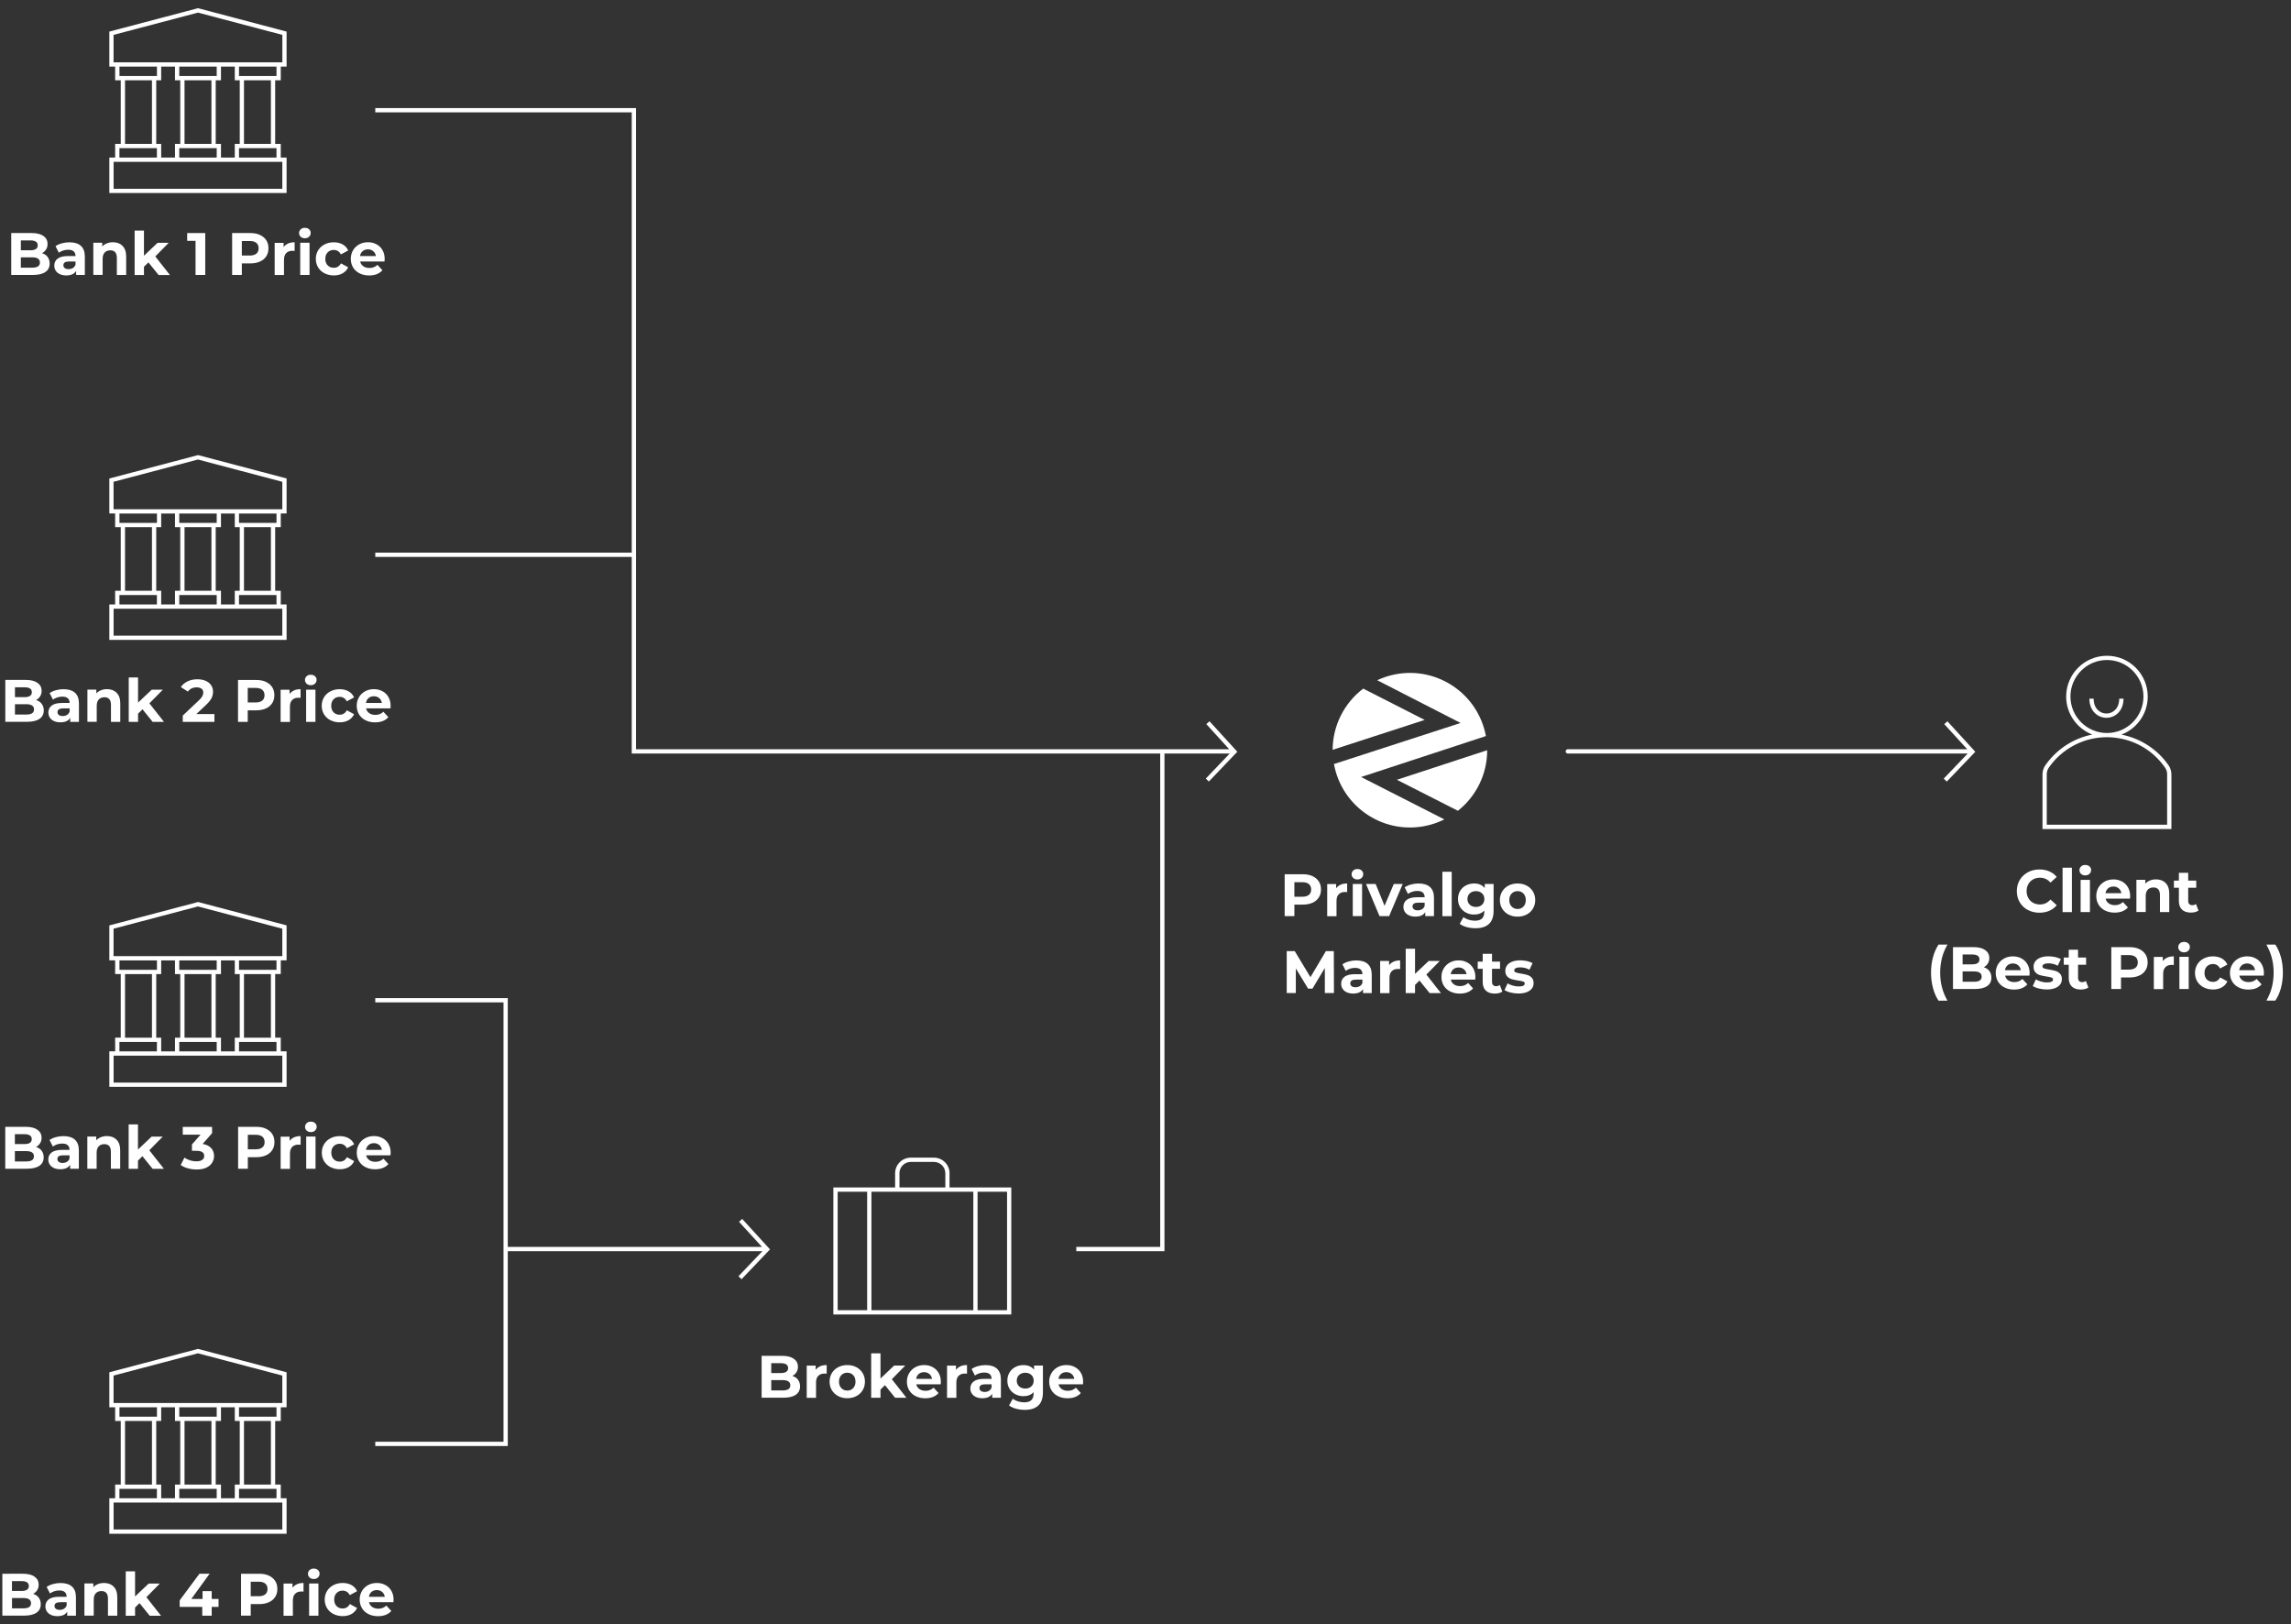 <?xml version="1.0" encoding="UTF-8"?><svg id="Layer_1" xmlns="http://www.w3.org/2000/svg" viewBox="0 0 536 380"><rect x="0" y="0" width="536" height="380" fill="#333333" stroke="none"/><path d="M455.62,168.73l-.74,.67,5.37,5.88h-93.45c-.28,0-.5,.22-.5,.5s.22,.5,.5,.5h93.56l-5.61,5.87,.72,.69,6.67-6.97-6.52-7.13Z" style="fill:#fff;"/><polygon points="41.94 139.2 41.94 141.4 50.7 141.4 50.7 139.2 50.47 139.2 50.47 139.2 42.17 139.2 42.17 139.2 41.94 139.2" style="fill:none;"/><rect x="43.17" y="123.32" width="6.3" height="14.88" style="fill:none;"/><polygon points="42.17 122.32 50.47 122.32 50.7 122.32 50.7 120.12 41.94 120.12 41.94 122.32 42.17 122.32" style="fill:none;"/><polygon points="37.71 120.12 37.71 123.32 36.55 123.32 36.55 138.2 37.71 138.2 37.71 141.4 40.94 141.4 40.94 138.2 42.17 138.2 42.17 123.32 40.94 123.32 40.94 120.12 37.71 120.12" style="fill:none;"/><polygon points="36.71 122.32 36.71 120.12 27.95 120.12 27.95 122.32 28.25 122.32 36.55 122.32 36.71 122.32" style="fill:none;"/><polygon points="56.08 123.32 54.93 123.32 54.93 120.12 51.7 120.12 51.7 123.32 50.47 123.32 50.47 138.2 51.7 138.2 51.7 141.4 54.93 141.4 54.93 138.2 56.08 138.2 56.08 123.32" style="fill:none;"/><rect x="29.25" y="123.32" width="6.3" height="14.88" style="fill:none;"/><polygon points="56.08 139.2 56.08 139.2 55.93 139.2 55.93 141.4 64.69 141.4 64.69 139.2 64.38 139.2 64.38 139.2 56.08 139.2" style="fill:none;"/><rect x="57.08" y="123.32" width="6.3" height="14.88" style="fill:none;"/><polygon points="26.58 112.71 26.58 119.12 26.95 119.12 26.95 119.12 37.71 119.12 37.71 119.12 40.94 119.12 40.94 119.12 51.7 119.12 51.7 119.12 54.93 119.12 54.93 119.12 65.69 119.12 65.69 119.12 66.05 119.12 66.05 112.71 46.32 107.5 26.58 112.71" style="fill:none;"/><polygon points="51.7 142.4 40.94 142.4 37.71 142.4 26.95 142.4 26.58 142.4 26.58 148.7 66.05 148.7 66.05 142.4 65.69 142.4 54.93 142.4 51.7 142.4" style="fill:none;"/><polygon points="26.58 8.16 26.58 14.58 26.95 14.58 26.95 14.57 37.71 14.57 37.71 14.58 40.94 14.58 40.94 14.57 51.7 14.57 51.7 14.58 54.93 14.58 54.93 14.57 65.69 14.57 65.69 14.58 66.05 14.58 66.05 8.16 46.32 2.95 26.58 8.16" style="fill:none;"/><polygon points="36.71 139.2 36.55 139.2 36.55 139.2 28.25 139.2 28.25 139.2 27.95 139.2 27.95 141.4 36.71 141.4 36.71 139.2" style="fill:none;"/><polygon points="36.71 34.65 36.55 34.65 36.55 34.66 28.25 34.66 28.25 34.65 27.95 34.65 27.95 36.85 36.71 36.85 36.71 34.65" style="fill:none;"/><polygon points="42.17 17.77 50.47 17.77 50.7 17.77 50.7 15.58 41.94 15.58 41.94 17.77 42.17 17.77" style="fill:none;"/><rect x="43.17" y="18.77" width="6.3" height="14.88" style="fill:none;"/><polygon points="41.94 34.65 41.94 36.85 50.7 36.85 50.7 34.65 50.47 34.65 50.47 34.66 42.17 34.66 42.17 34.65 41.94 34.65" style="fill:none;"/><polygon points="56.08 18.77 54.93 18.77 54.93 15.58 51.7 15.58 51.7 18.77 50.47 18.77 50.47 33.65 51.7 33.65 51.7 36.85 54.93 36.85 54.93 33.65 56.08 33.65 56.08 18.77" style="fill:none;"/><polygon points="55.93 17.77 56.08 17.77 64.38 17.77 64.69 17.77 64.69 15.58 55.93 15.58 55.93 17.77" style="fill:none;"/><polygon points="36.71 17.77 36.71 15.58 27.95 15.58 27.95 17.77 28.25 17.77 36.55 17.77 36.71 17.77" style="fill:none;"/><polygon points="56.08 34.66 56.08 34.65 55.93 34.65 55.93 36.85 64.69 36.85 64.69 34.65 64.38 34.65 64.38 34.66 56.08 34.66" style="fill:none;"/><polygon points="51.7 37.85 40.94 37.85 37.71 37.85 26.95 37.85 26.58 37.85 26.58 44.16 66.05 44.16 66.05 37.85 65.69 37.85 54.93 37.85 51.7 37.85" style="fill:none;"/><rect x="57.08" y="18.77" width="6.3" height="14.88" style="fill:none;"/><polygon points="37.71 15.58 37.71 18.77 36.55 18.77 36.55 33.65 37.71 33.65 37.71 36.85 40.94 36.85 40.94 33.65 42.17 33.65 42.17 18.77 40.94 18.77 40.94 15.58 37.71 15.58" style="fill:none;"/><polygon points="36.71 226.87 36.71 224.67 27.95 224.67 27.95 226.87 28.25 226.87 36.55 226.87 36.71 226.87" style="fill:none;"/><rect x="29.25" y="18.77" width="6.3" height="14.88" style="fill:none;"/><polygon points="55.93 122.32 56.08 122.32 64.38 122.32 64.69 122.32 64.69 120.12 55.93 120.12 55.93 122.32" style="fill:none;"/><polygon points="42.17 331.42 50.47 331.42 50.7 331.42 50.7 329.22 41.94 329.22 41.94 331.42 42.17 331.42" style="fill:none;"/><polygon points="37.71 329.22 37.71 332.42 36.55 332.42 36.55 347.3 37.71 347.3 37.71 350.5 40.94 350.5 40.94 347.3 42.17 347.3 42.17 332.42 40.94 332.42 40.94 329.22 37.71 329.22" style="fill:none;"/><rect x="29.25" y="332.42" width="6.3" height="14.88" style="fill:none;"/><polygon points="56.08 332.42 54.93 332.42 54.93 329.22 51.7 329.22 51.7 332.42 50.47 332.42 50.47 347.3 51.7 347.3 51.7 350.5 54.93 350.5 54.93 347.3 56.08 347.3 56.08 332.42" style="fill:none;"/><polygon points="36.71 348.3 36.55 348.3 36.55 348.3 28.25 348.3 28.25 348.3 27.95 348.3 27.95 350.5 36.71 350.5 36.71 348.3" style="fill:none;"/><polygon points="36.71 331.42 36.71 329.22 27.95 329.22 27.95 331.42 28.25 331.42 36.55 331.42 36.71 331.42" style="fill:none;"/><polygon points="41.94 348.3 41.94 350.5 50.7 350.5 50.7 348.3 50.47 348.3 50.47 348.3 42.17 348.3 42.17 348.3 41.94 348.3" style="fill:none;"/><rect x="43.17" y="332.42" width="6.3" height="14.88" style="fill:none;"/><polygon points="26.58 321.81 26.58 328.22 26.95 328.22 26.95 328.22 37.71 328.22 37.71 328.22 40.94 328.22 40.94 328.22 51.7 328.22 51.7 328.22 54.93 328.22 54.93 328.22 65.69 328.22 65.69 328.22 66.05 328.22 66.05 321.8 46.32 316.6 26.58 321.81" style="fill:none;"/><polygon points="55.93 331.42 56.08 331.42 64.38 331.42 64.69 331.42 64.69 329.22 55.93 329.22 55.93 331.42" style="fill:none;"/><rect x="57.08" y="332.42" width="6.3" height="14.88" style="fill:none;"/><polygon points="56.08 348.3 56.08 348.3 55.93 348.3 55.93 350.5 64.69 350.5 64.69 348.3 64.38 348.3 64.38 348.3 56.08 348.3" style="fill:none;"/><polygon points="51.7 351.5 40.94 351.5 37.71 351.5 26.95 351.5 26.58 351.5 26.58 357.8 66.05 357.8 66.05 351.5 65.69 351.5 54.93 351.5 51.7 351.5" style="fill:none;"/><rect x="57.08" y="227.87" width="6.3" height="14.88" style="fill:none;"/><rect x="29.25" y="227.87" width="6.3" height="14.88" style="fill:none;"/><polygon points="51.7 246.95 40.94 246.95 37.71 246.95 26.95 246.95 26.58 246.95 26.58 253.25 66.05 253.25 66.05 246.95 65.69 246.95 54.93 246.95 51.7 246.95" style="fill:none;"/><polygon points="42.17 226.87 50.47 226.87 50.7 226.87 50.7 224.67 41.94 224.67 41.94 226.87 42.17 226.87" style="fill:none;"/><polygon points="36.71 243.75 36.55 243.75 36.55 243.75 28.25 243.75 28.25 243.75 27.95 243.75 27.95 245.95 36.71 245.95 36.71 243.75" style="fill:none;"/><rect x="43.17" y="227.87" width="6.3" height="14.88" style="fill:none;"/><polygon points="41.94 243.75 41.94 245.95 50.7 245.95 50.7 243.75 50.47 243.75 50.47 243.75 42.17 243.75 42.17 243.75 41.94 243.75" style="fill:none;"/><polygon points="37.71 224.67 37.71 227.87 36.55 227.87 36.55 242.75 37.71 242.75 37.71 245.95 40.94 245.95 40.94 242.75 42.17 242.75 42.17 227.87 40.94 227.87 40.94 224.67 37.71 224.67" style="fill:none;"/><polygon points="26.58 217.26 26.58 223.67 26.95 223.67 26.95 223.67 37.71 223.67 37.71 223.67 40.94 223.67 40.94 223.67 51.7 223.67 51.7 223.67 54.93 223.67 54.93 223.67 65.69 223.67 65.69 223.67 66.05 223.67 66.05 217.26 46.32 212.05 26.58 217.26" style="fill:none;"/><polygon points="55.93 226.87 56.08 226.87 64.38 226.87 64.69 226.87 64.69 224.67 55.93 224.67 55.93 226.87" style="fill:none;"/><polygon points="56.08 243.75 56.08 243.75 55.93 243.75 55.93 245.95 64.69 245.95 64.69 243.75 64.38 243.75 64.38 243.75 56.08 243.75" style="fill:none;"/><polygon points="56.08 227.87 54.93 227.87 54.93 224.67 51.7 224.67 51.7 227.87 50.47 227.87 50.47 242.75 51.7 242.75 51.7 245.95 54.93 245.95 54.93 242.75 56.08 242.75 56.08 227.87" style="fill:none;"/><path d="M46.32,1.92L25.58,7.39V15.58h1.36v3.2h1.31v14.88h-1.31v3.2h-1.36v8.3h41.47v-8.3h-1.36v-3.2h-1.31v-14.88h1.31v-3.2h1.36V7.39L46.45,1.95l-.13-.03Zm-18.37,15.86v-2.2h8.77v2.2h-8.77Zm26.98,19.08h-3.23v-3.2h-1.23v-14.88h1.23v-3.2h3.23v3.2h1.16v14.88h-1.16v3.2Zm-5.46-3.2h-6.3v-14.88h6.3v14.88Zm1,1h0s.23,0,.23,0v2.2h-8.76v-2.2h.23s8.3,0,8.3,0Zm.23-19.08v2.2h-8.76v-2.2h8.76Zm-8.53,3.2v14.88h-1.23v3.2h-3.23v-3.2h-1.16v-14.88h1.16v-3.2h3.23v3.2h1.23Zm-12.92,0h6.3v14.88h-6.3v-14.88Zm-1.31,15.88h.31s8.3,0,8.3,0h0s.16,0,.16,0v2.2h-8.77v-2.2Zm38.11,3.2v6.3H26.58v-6.3h39.47Zm-1.36-3.2v2.2h-8.77v-2.2h.16s8.3,0,8.3,0h0s.31,0,.31,0Zm-1.31-1h-6.3v-14.88h6.3v14.88Zm1.31-15.88h-8.77v-2.2h8.77v2.2Zm1.36-3.2h-.36s-10.77,0-10.77,0h0s-3.23,0-3.23,0h0s-10.76,0-10.76,0h0s-3.23,0-3.23,0h0s-10.77,0-10.77,0h0s-.36,0-.36,0v-6.42L46.32,2.95l19.74,5.21v6.42Z" style="fill:#fff;"/><path d="M46.32,211.02l-20.74,5.47v8.18h1.36v3.2h1.31v14.88h-1.31v3.2h-1.36v8.3h41.47v-8.3h-1.36v-3.2h-1.31v-14.88h1.31v-3.2h1.36v-8.19l-20.61-5.44-.13-.03Zm-18.37,15.86v-2.2h8.77v2.2h-8.77Zm26.98,19.08h-3.23v-3.2h-1.23v-14.88h1.23v-3.2h3.23v3.2h1.16v14.88h-1.16v3.2Zm-5.46-3.2h-6.3v-14.88h6.3v14.88Zm1,1h0s.23,0,.23,0v2.2h-8.76v-2.2h.23s8.3,0,8.3,0Zm.23-19.08v2.2h-8.76v-2.2h8.76Zm-8.53,3.2v14.88h-1.23v3.2h-3.23v-3.2h-1.16v-14.88h1.16v-3.2h3.23v3.2h1.23Zm-12.92,0h6.3v14.88h-6.3v-14.88Zm-1.31,15.88h.31s8.3,0,8.3,0h0s.16,0,.16,0v2.2h-8.77v-2.2Zm38.11,3.2v6.3H26.58v-6.3h39.47Zm-1.36-3.2v2.2h-8.77v-2.2h.16s8.3,0,8.3,0h0s.31,0,.31,0Zm-1.31-1h-6.3v-14.88h6.3v14.88Zm1.31-15.88h-8.77v-2.2h8.77v2.2Zm1.36-3.2h-.36s-10.77,0-10.77,0h0s-3.23,0-3.23,0h0s-10.76,0-10.76,0h0s-3.23,0-3.23,0h0s-10.77,0-10.77,0h0s-.36,0-.36,0v-6.42l19.74-5.21,19.74,5.21v6.42Z" style="fill:#fff;"/><path d="M46.32,106.47l-20.74,5.47v8.18h1.36v3.2h1.31v14.88h-1.31v3.2h-1.36v8.3h41.47v-8.3h-1.36v-3.2h-1.31v-14.88h1.31v-3.2h1.36v-8.19l-20.61-5.44-.13-.03Zm-18.37,15.86v-2.2h8.77v2.2h-8.77Zm26.98,19.08h-3.23v-3.2h-1.23v-14.88h1.23v-3.2h3.23v3.2h1.16v14.88h-1.16v3.2Zm-5.46-3.2h-6.3v-14.88h6.3v14.88Zm1,1h0s.23,0,.23,0v2.2h-8.76v-2.2h.23s8.3,0,8.3,0Zm.23-19.08v2.2h-8.76v-2.2h8.76Zm-8.53,3.2v14.88h-1.23v3.2h-3.23v-3.2h-1.16v-14.88h1.16v-3.2h3.23v3.2h1.23Zm-12.92,0h6.3v14.88h-6.3v-14.88Zm-1.31,15.88h.31s8.3,0,8.3,0h0s.16,0,.16,0v2.2h-8.77v-2.2Zm38.11,3.2v6.3H26.58v-6.3h39.47Zm-1.36-3.2v2.2h-8.77v-2.2h.16s8.3,0,8.3,0h0s.31,0,.31,0Zm-1.31-1h-6.3v-14.88h6.3v14.88Zm1.31-15.88h-8.77v-2.2h8.77v2.2Zm1.36-3.2h-.36s-10.77,0-10.77,0h0s-3.23,0-3.23,0h0s-10.76,0-10.76,0h0s-3.23,0-3.23,0h0s-10.77,0-10.77,0h0s-.36,0-.36,0v-6.42l19.74-5.21,19.74,5.21v6.42Z" style="fill:#fff;"/><path d="M46.32,315.56l-20.74,5.47v8.19h1.36v3.2h1.31v14.88h-1.31v3.2h-1.36v8.3h41.47v-8.3h-1.36v-3.2h-1.31v-14.88h1.31v-3.2h1.36v-8.19l-20.61-5.44-.13-.03Zm-18.37,15.86v-2.2h8.77v2.2h-8.77Zm26.98,19.08h-3.23v-3.2h-1.23v-14.88h1.23v-3.2h3.23v3.2h1.16v14.88h-1.16v3.2Zm-5.46-3.2h-6.3v-14.88h6.3v14.88Zm1,1h0s.23,0,.23,0v2.2h-8.76v-2.2h.23s8.3,0,8.3,0Zm.23-19.08v2.2h-8.76v-2.2h8.76Zm-8.53,3.2v14.88h-1.23v3.2h-3.23v-3.2h-1.16v-14.88h1.16v-3.2h3.23v3.2h1.23Zm-12.92,0h6.3v14.88h-6.3v-14.88Zm-1.31,15.88h.31s8.3,0,8.3,0h0s.16,0,.16,0v2.2h-8.77v-2.2Zm38.11,3.2v6.3H26.58v-6.3h39.47Zm-1.36-3.2v2.2h-8.77v-2.2h.16s8.3,0,8.3,0h0s.31,0,.31,0Zm-1.31-1h-6.3v-14.88h6.3v14.88Zm1.31-15.88h-8.77v-2.2h8.77v2.2Zm1.36-3.2h-.36s-10.77,0-10.77,0h0s-3.23,0-3.23,0h0s-10.76,0-10.76,0h0s-3.23,0-3.23,0h0s-10.77,0-10.77,0h0s-.36,0-.36,0v-6.42l19.74-5.21,19.74,5.21v6.42Z" style="fill:#fff;"/><polygon points="282.97 168.73 282.23 169.4 287.59 175.28 148.8 175.28 148.8 26.28 148.8 25.78 148.8 25.28 87.8 25.28 87.8 26.28 147.8 26.28 147.8 129.28 87.8 129.28 87.8 130.28 147.8 130.28 147.8 176.28 271.44 176.28 271.44 291.7 251.81 291.7 251.81 292.7 270.96 292.7 272.44 292.7 272.44 176.28 287.7 176.28 282.1 182.14 282.82 182.83 289.48 175.86 282.97 168.73" style="fill:#fff;"/><polygon points="173.64 285.15 172.9 285.82 178.27 291.7 118.8 291.7 118.8 233.49 87.8 233.49 87.8 234.49 117.8 234.49 117.8 291.7 117.8 291.7 117.8 337.28 87.8 337.28 87.8 338.28 118.8 338.28 118.8 337.78 118.8 337.28 118.8 292.7 178.37 292.7 172.77 298.56 173.49 299.26 180.15 292.28 173.64 285.15" style="fill:#fff;"/><g style="isolation:isolate;"><path d="M11.14,60.12c.32,.42,.48,.93,.48,1.53,0,.86-.33,1.52-1,1.98s-1.64,.69-2.92,.69H2.63v-9.8H7.42c1.19,0,2.11,.23,2.75,.69,.64,.46,.96,1.08,.96,1.86,0,.48-.11,.9-.34,1.27-.23,.37-.55,.67-.96,.88,.56,.18,1,.47,1.32,.89Zm-6.26-3.88v2.31h2.25c.56,0,.98-.1,1.27-.29,.29-.2,.43-.49,.43-.87s-.14-.67-.43-.86c-.29-.19-.71-.29-1.27-.29h-2.25Zm4,6.09c.3-.2,.46-.5,.46-.91,0-.81-.6-1.22-1.81-1.22h-2.65v2.42h2.65c.6,0,1.05-.1,1.35-.29Z" style="fill:#fff;"/><path d="M18.91,57.51c.63,.55,.94,1.39,.94,2.51v4.3h-2.04v-.94c-.41,.7-1.18,1.05-2.3,1.05-.58,0-1.08-.1-1.5-.29-.42-.2-.75-.47-.97-.81-.22-.34-.34-.74-.34-1.18,0-.7,.26-1.25,.79-1.65s1.34-.6,2.44-.6h1.74c0-.48-.14-.84-.43-1.1-.29-.26-.72-.38-1.3-.38-.4,0-.8,.06-1.18,.19s-.72,.3-.99,.51l-.78-1.53c.41-.29,.9-.51,1.48-.67,.57-.16,1.16-.24,1.77-.24,1.17,0,2.06,.28,2.69,.83Zm-1.86,5.19c.29-.17,.49-.43,.62-.76v-.77h-1.5c-.9,0-1.34,.29-1.34,.88,0,.28,.11,.5,.33,.67,.22,.16,.52,.24,.9,.24s.7-.09,.99-.26Z" style="fill:#fff;"/><path d="M28.66,57.52c.57,.56,.86,1.39,.86,2.49v4.31h-2.18v-3.98c0-.6-.13-1.04-.39-1.34-.26-.29-.64-.44-1.13-.44-.55,0-.99,.17-1.32,.51-.33,.34-.49,.85-.49,1.52v3.72h-2.18v-7.53h2.09v.88c.29-.32,.65-.56,1.08-.73s.9-.26,1.41-.26c.93,0,1.69,.28,2.26,.84Z" style="fill:#fff;"/><path d="M34.73,61.37l-1.05,1.04v1.92h-2.18v-10.39h2.18v5.88l3.19-3.02h2.6l-3.14,3.19,3.42,4.34h-2.65l-2.38-2.95Z" style="fill:#fff;"/><path d="M48.02,54.52v9.8h-2.27v-7.98h-1.96v-1.82h4.23Z" style="fill:#fff;"/><path d="M60.81,54.96c.64,.29,1.13,.7,1.48,1.23,.35,.53,.52,1.16,.52,1.89s-.17,1.35-.52,1.88c-.35,.54-.84,.95-1.48,1.23-.64,.29-1.39,.43-2.26,.43h-1.97v2.7h-2.27v-9.8h4.24c.87,0,1.62,.14,2.26,.43Zm-.83,4.38c.35-.29,.53-.71,.53-1.25s-.18-.97-.53-1.27c-.35-.29-.87-.44-1.55-.44h-1.85v3.4h1.85c.68,0,1.2-.15,1.55-.44Z" style="fill:#fff;"/><path d="M67.4,56.96c.44-.19,.95-.28,1.53-.28v2.02c-.24-.02-.41-.03-.49-.03-.63,0-1.12,.17-1.47,.53-.35,.35-.53,.88-.53,1.58v3.56h-2.18v-7.53h2.09v.99c.26-.36,.61-.64,1.06-.83Z" style="fill:#fff;"/><path d="M70.35,55.39c-.25-.23-.38-.52-.38-.87s.13-.63,.38-.87,.58-.35,.98-.35,.73,.11,.98,.34c.25,.22,.38,.5,.38,.84,0,.36-.13,.67-.38,.9-.25,.24-.58,.36-.98,.36s-.73-.12-.98-.35Zm-.11,1.4h2.18v7.53h-2.18v-7.53Z" style="fill:#fff;"/><path d="M75.93,63.94c-.64-.33-1.14-.79-1.5-1.38s-.54-1.26-.54-2,.18-1.41,.54-2c.36-.59,.86-1.05,1.5-1.38,.64-.33,1.36-.5,2.16-.5s1.49,.17,2.08,.5c.59,.33,1.02,.81,1.29,1.42l-1.69,.91c-.39-.69-.96-1.04-1.69-1.04-.57,0-1.04,.19-1.41,.56-.37,.37-.56,.88-.56,1.53s.19,1.15,.56,1.53c.37,.37,.84,.56,1.41,.56,.75,0,1.31-.35,1.69-1.04l1.69,.92c-.27,.6-.7,1.06-1.29,1.4s-1.29,.5-2.08,.5-1.52-.17-2.16-.5Z" style="fill:#fff;"/><path d="M89.96,61.17h-5.7c.1,.47,.35,.84,.73,1.11s.86,.41,1.43,.41c.39,0,.74-.06,1.04-.18,.3-.12,.59-.3,.85-.55l1.16,1.26c-.71,.81-1.75,1.22-3.11,1.22-.85,0-1.6-.17-2.25-.5-.65-.33-1.16-.79-1.51-1.38-.35-.59-.53-1.26-.53-2s.17-1.4,.52-2,.83-1.05,1.44-1.39c.61-.33,1.29-.5,2.05-.5s1.4,.16,2,.48c.6,.32,1.07,.77,1.41,1.37s.51,1.28,.51,2.06c0,.03-.01,.22-.04,.59Zm-5.11-2.42c-.34,.28-.54,.66-.62,1.15h3.71c-.07-.48-.28-.86-.62-1.14-.34-.28-.75-.43-1.23-.43s-.91,.14-1.25,.42Z" style="fill:#fff;"/></g><g style="isolation:isolate;"><path d="M9.76,164.66c.32,.42,.48,.93,.48,1.53,0,.86-.33,1.52-1,1.98s-1.64,.69-2.92,.69H1.24v-9.8H6.03c1.19,0,2.11,.23,2.75,.69,.64,.46,.96,1.08,.96,1.86,0,.48-.11,.9-.34,1.27-.23,.37-.55,.67-.96,.88,.56,.18,1,.47,1.32,.89Zm-6.26-3.88v2.31h2.25c.56,0,.98-.1,1.27-.29,.29-.2,.43-.49,.43-.87s-.14-.67-.43-.86c-.29-.19-.71-.29-1.27-.29H3.5Zm4,6.09c.3-.2,.46-.5,.46-.91,0-.81-.6-1.22-1.81-1.22H3.5v2.42h2.65c.6,0,1.05-.1,1.35-.29Z" style="fill:#fff;"/><path d="M17.53,162.06c.63,.55,.94,1.39,.94,2.51v4.3h-2.04v-.94c-.41,.7-1.18,1.05-2.3,1.05-.58,0-1.08-.1-1.5-.29-.42-.2-.75-.47-.97-.81-.22-.34-.34-.74-.34-1.18,0-.7,.26-1.25,.79-1.65s1.34-.6,2.44-.6h1.74c0-.48-.14-.84-.43-1.1-.29-.26-.72-.38-1.3-.38-.4,0-.8,.06-1.18,.19s-.72,.3-.99,.51l-.78-1.53c.41-.29,.9-.51,1.48-.67,.57-.16,1.16-.24,1.77-.24,1.17,0,2.06,.28,2.69,.83Zm-1.86,5.19c.29-.17,.49-.43,.62-.76v-.77h-1.5c-.9,0-1.34,.29-1.34,.88,0,.28,.11,.5,.33,.67,.22,.16,.52,.24,.9,.24s.7-.09,.99-.26Z" style="fill:#fff;"/><path d="M27.28,162.07c.57,.56,.86,1.39,.86,2.49v4.31h-2.18v-3.98c0-.6-.13-1.04-.39-1.34-.26-.29-.64-.44-1.13-.44-.55,0-.99,.17-1.32,.51-.33,.34-.49,.85-.49,1.52v3.72h-2.18v-7.53h2.09v.88c.29-.32,.65-.56,1.08-.73s.9-.26,1.41-.26c.93,0,1.69,.28,2.26,.84Z" style="fill:#fff;"/><path d="M33.35,165.92l-1.05,1.04v1.92h-2.18v-10.39h2.18v5.88l3.19-3.02h2.6l-3.14,3.19,3.42,4.34h-2.65l-2.38-2.95Z" style="fill:#fff;"/><path d="M50.17,167.02v1.85h-7.41v-1.47l3.78-3.57c.4-.38,.67-.71,.81-.99,.14-.27,.21-.55,.21-.82,0-.39-.13-.69-.4-.9-.27-.21-.66-.32-1.17-.32-.43,0-.82,.08-1.16,.25-.35,.16-.63,.41-.87,.74l-1.65-1.06c.38-.57,.91-1.01,1.58-1.34,.67-.32,1.44-.48,2.31-.48,.73,0,1.37,.12,1.91,.36,.55,.24,.97,.57,1.27,1.01,.3,.43,.46,.94,.46,1.53,0,.53-.11,1.03-.34,1.5s-.66,1-1.3,1.6l-2.25,2.13h4.21Z" style="fill:#fff;"/><path d="M62.19,159.51c.64,.29,1.13,.7,1.48,1.23,.35,.53,.52,1.16,.52,1.89s-.17,1.35-.52,1.88c-.35,.54-.84,.95-1.48,1.23-.64,.29-1.39,.43-2.26,.43h-1.97v2.7h-2.27v-9.8h4.24c.87,0,1.62,.14,2.26,.43Zm-.83,4.38c.35-.29,.53-.71,.53-1.25s-.18-.97-.53-1.27c-.35-.29-.87-.44-1.55-.44h-1.85v3.4h1.85c.68,0,1.2-.15,1.55-.44Z" style="fill:#fff;"/><path d="M68.79,161.51c.44-.19,.95-.28,1.53-.28v2.02c-.24-.02-.41-.03-.49-.03-.63,0-1.12,.17-1.47,.53-.35,.35-.53,.88-.53,1.58v3.56h-2.18v-7.53h2.09v.99c.26-.36,.61-.64,1.06-.83Z" style="fill:#fff;"/><path d="M71.73,159.94c-.25-.23-.38-.52-.38-.87s.13-.63,.38-.87,.58-.35,.98-.35,.73,.11,.98,.34c.25,.22,.38,.5,.38,.84,0,.36-.13,.67-.38,.9-.25,.24-.58,.36-.98,.36s-.73-.12-.98-.35Zm-.11,1.4h2.18v7.53h-2.18v-7.53Z" style="fill:#fff;"/><path d="M77.31,168.49c-.64-.33-1.14-.79-1.5-1.38s-.54-1.26-.54-2,.18-1.41,.54-2c.36-.59,.86-1.05,1.5-1.38,.64-.33,1.36-.5,2.16-.5s1.49,.17,2.08,.5c.59,.33,1.02,.81,1.29,1.42l-1.69,.91c-.39-.69-.96-1.04-1.69-1.04-.57,0-1.04,.19-1.41,.56-.37,.37-.56,.88-.56,1.53s.19,1.15,.56,1.53c.37,.37,.84,.56,1.41,.56,.75,0,1.31-.35,1.69-1.04l1.69,.92c-.27,.6-.7,1.06-1.29,1.4s-1.29,.5-2.08,.5-1.52-.17-2.16-.5Z" style="fill:#fff;"/><path d="M91.35,165.72h-5.7c.1,.47,.35,.84,.73,1.11s.86,.41,1.43,.41c.39,0,.74-.06,1.04-.18,.3-.12,.59-.3,.85-.55l1.16,1.26c-.71,.81-1.75,1.22-3.11,1.22-.85,0-1.6-.17-2.25-.5-.65-.33-1.16-.79-1.51-1.38-.35-.59-.53-1.26-.53-2s.17-1.4,.52-2,.83-1.05,1.44-1.39c.61-.33,1.29-.5,2.05-.5s1.4,.16,2,.48c.6,.32,1.07,.77,1.41,1.37s.51,1.28,.51,2.06c0,.03-.01,.22-.04,.59Zm-5.11-2.42c-.34,.28-.54,.66-.62,1.15h3.71c-.07-.48-.28-.86-.62-1.14-.34-.28-.75-.43-1.23-.43s-.91,.14-1.25,.42Z" style="fill:#fff;"/></g><g style="isolation:isolate;"><path d="M9.74,269.21c.32,.42,.48,.93,.48,1.53,0,.86-.33,1.52-1,1.98s-1.64,.69-2.92,.69H1.23v-9.8H6.02c1.19,0,2.11,.23,2.75,.69,.64,.46,.96,1.08,.96,1.86,0,.48-.11,.9-.34,1.27-.23,.37-.55,.67-.96,.88,.56,.18,1,.47,1.32,.89Zm-6.26-3.88v2.31h2.25c.56,0,.98-.1,1.27-.29,.29-.2,.43-.49,.43-.87s-.14-.67-.43-.86c-.29-.19-.71-.29-1.27-.29H3.48Zm4,6.09c.3-.2,.46-.5,.46-.91,0-.81-.6-1.22-1.81-1.22H3.48v2.42h2.65c.6,0,1.05-.1,1.35-.29Z" style="fill:#fff;"/><path d="M17.51,266.61c.63,.55,.94,1.39,.94,2.51v4.3h-2.04v-.94c-.41,.7-1.18,1.05-2.3,1.05-.58,0-1.08-.1-1.5-.29-.42-.2-.75-.47-.97-.81-.22-.34-.34-.74-.34-1.18,0-.7,.26-1.25,.79-1.65s1.34-.6,2.44-.6h1.74c0-.48-.14-.84-.43-1.1-.29-.26-.72-.38-1.3-.38-.4,0-.8,.06-1.18,.19s-.72,.3-.99,.51l-.78-1.53c.41-.29,.9-.51,1.48-.67,.57-.16,1.16-.24,1.77-.24,1.17,0,2.06,.28,2.69,.83Zm-1.86,5.19c.29-.17,.49-.43,.62-.76v-.77h-1.5c-.9,0-1.34,.29-1.34,.88,0,.28,.11,.5,.33,.67,.22,.16,.52,.24,.9,.24s.7-.09,.99-.26Z" style="fill:#fff;"/><path d="M27.26,266.62c.57,.56,.86,1.39,.86,2.49v4.31h-2.18v-3.98c0-.6-.13-1.04-.39-1.34-.26-.29-.64-.44-1.13-.44-.55,0-.99,.17-1.32,.51-.33,.34-.49,.85-.49,1.52v3.72h-2.18v-7.53h2.09v.88c.29-.32,.65-.56,1.08-.73s.9-.26,1.41-.26c.93,0,1.69,.28,2.26,.84Z" style="fill:#fff;"/><path d="M33.33,270.47l-1.05,1.04v1.92h-2.18v-10.39h2.18v5.88l3.19-3.02h2.6l-3.14,3.19,3.42,4.34h-2.65l-2.38-2.95Z" style="fill:#fff;"/><path d="M49.39,268.57c.46,.5,.69,1.12,.69,1.85,0,.57-.15,1.09-.45,1.58s-.75,.87-1.36,1.16c-.61,.29-1.36,.43-2.25,.43-.69,0-1.37-.09-2.04-.27-.67-.18-1.23-.44-1.7-.78l.88-1.74c.37,.28,.8,.5,1.29,.65,.49,.15,.99,.23,1.5,.23,.57,0,1.02-.11,1.34-.33,.33-.22,.49-.53,.49-.93,0-.8-.61-1.2-1.83-1.2h-1.04v-1.5l2.02-2.28h-4.17v-1.82h6.86v1.47l-2.21,2.52c.86,.14,1.52,.46,1.97,.96Z" style="fill:#fff;"/><path d="M62.21,264.05c.64,.29,1.13,.7,1.48,1.23,.35,.53,.52,1.16,.52,1.89s-.17,1.35-.52,1.88c-.35,.54-.84,.95-1.48,1.23-.64,.29-1.39,.43-2.26,.43h-1.97v2.7h-2.27v-9.8h4.24c.87,0,1.62,.14,2.26,.43Zm-.83,4.38c.35-.29,.53-.71,.53-1.25s-.18-.97-.53-1.27c-.35-.29-.87-.44-1.55-.44h-1.85v3.4h1.85c.68,0,1.2-.15,1.55-.44Z" style="fill:#fff;"/><path d="M68.8,266.06c.44-.19,.95-.28,1.53-.28v2.02c-.24-.02-.41-.03-.49-.03-.63,0-1.12,.17-1.47,.53-.35,.35-.53,.88-.53,1.58v3.56h-2.18v-7.53h2.09v.99c.26-.36,.61-.64,1.06-.83Z" style="fill:#fff;"/><path d="M71.75,264.49c-.25-.23-.38-.52-.38-.87s.13-.63,.38-.87,.58-.35,.98-.35,.73,.11,.98,.34c.25,.22,.38,.5,.38,.84,0,.36-.13,.67-.38,.9-.25,.24-.58,.36-.98,.36s-.73-.12-.98-.35Zm-.11,1.4h2.18v7.53h-2.18v-7.53Z" style="fill:#fff;"/><path d="M77.33,273.04c-.64-.33-1.14-.79-1.5-1.38s-.54-1.26-.54-2,.18-1.41,.54-2c.36-.59,.86-1.05,1.5-1.38,.64-.33,1.36-.5,2.16-.5s1.49,.17,2.08,.5c.59,.33,1.02,.81,1.29,1.42l-1.69,.91c-.39-.69-.96-1.04-1.69-1.04-.57,0-1.04,.19-1.41,.56-.37,.37-.56,.88-.56,1.53s.19,1.15,.56,1.53c.37,.37,.84,.56,1.41,.56,.75,0,1.31-.35,1.69-1.04l1.69,.92c-.27,.6-.7,1.06-1.29,1.4s-1.29,.5-2.08,.5-1.52-.17-2.16-.5Z" style="fill:#fff;"/><path d="M91.36,270.27h-5.7c.1,.47,.35,.84,.73,1.11s.86,.41,1.43,.41c.39,0,.74-.06,1.04-.18,.3-.12,.59-.3,.85-.55l1.16,1.26c-.71,.81-1.75,1.22-3.11,1.22-.85,0-1.6-.17-2.25-.5-.65-.33-1.16-.79-1.51-1.38-.35-.59-.53-1.26-.53-2s.17-1.4,.52-2,.83-1.05,1.44-1.39c.61-.33,1.29-.5,2.05-.5s1.4,.16,2,.48c.6,.32,1.07,.77,1.41,1.37s.51,1.28,.51,2.06c0,.03-.01,.22-.04,.59Zm-5.11-2.42c-.34,.28-.54,.66-.62,1.15h3.71c-.07-.48-.28-.86-.62-1.14-.34-.28-.75-.43-1.23-.43s-.91,.14-1.25,.42Z" style="fill:#fff;"/></g><g style="isolation:isolate;"><path d="M9.06,373.76c.32,.42,.48,.93,.48,1.53,0,.86-.33,1.52-1,1.98s-1.64,.69-2.92,.69H.55v-9.8H5.34c1.19,0,2.11,.23,2.75,.69,.64,.46,.96,1.08,.96,1.86,0,.48-.11,.9-.34,1.27-.23,.37-.55,.67-.96,.88,.56,.18,1,.47,1.32,.89Zm-6.26-3.88v2.31h2.25c.56,0,.98-.1,1.27-.29,.29-.2,.43-.49,.43-.87s-.14-.67-.43-.86c-.29-.19-.71-.29-1.27-.29H2.81Zm4,6.09c.3-.2,.46-.5,.46-.91,0-.81-.6-1.22-1.81-1.22H2.81v2.42h2.65c.6,0,1.05-.1,1.35-.29Z" style="fill:#fff;"/><path d="M16.83,371.16c.63,.55,.94,1.39,.94,2.51v4.3h-2.04v-.94c-.41,.7-1.18,1.05-2.3,1.05-.58,0-1.08-.1-1.5-.29-.42-.2-.75-.47-.97-.81-.22-.34-.34-.74-.34-1.18,0-.7,.26-1.25,.79-1.65s1.34-.6,2.44-.6h1.74c0-.48-.14-.84-.43-1.1-.29-.26-.72-.38-1.3-.38-.4,0-.8,.06-1.18,.19s-.72,.3-.99,.51l-.78-1.53c.41-.29,.9-.51,1.48-.67,.57-.16,1.16-.24,1.77-.24,1.17,0,2.06,.28,2.69,.83Zm-1.86,5.19c.29-.17,.49-.43,.62-.76v-.77h-1.5c-.9,0-1.34,.29-1.34,.88,0,.28,.11,.5,.33,.67,.22,.16,.52,.24,.9,.24s.7-.09,.99-.26Z" style="fill:#fff;"/><path d="M26.58,371.17c.57,.56,.86,1.39,.86,2.49v4.31h-2.18v-3.98c0-.6-.13-1.04-.39-1.34-.26-.29-.64-.44-1.13-.44-.55,0-.99,.17-1.32,.51-.33,.34-.49,.85-.49,1.52v3.72h-2.18v-7.53h2.09v.88c.29-.32,.65-.56,1.08-.73s.9-.26,1.41-.26c.93,0,1.69,.28,2.26,.84Z" style="fill:#fff;"/><path d="M32.65,375.02l-1.05,1.04v1.92h-2.18v-10.39h2.18v5.88l3.19-3.02h2.6l-3.14,3.19,3.42,4.34h-2.65l-2.38-2.95Z" style="fill:#fff;"/><path d="M51.13,375.91h-1.6v2.06h-2.21v-2.06h-5.28v-1.53l4.62-6.22h2.38l-4.28,5.89h2.63v-1.83h2.14v1.83h1.6v1.85Z" style="fill:#fff;"/><path d="M62.89,368.6c.64,.29,1.13,.7,1.48,1.23,.35,.53,.52,1.16,.52,1.89s-.17,1.35-.52,1.88c-.35,.54-.84,.95-1.48,1.23-.64,.29-1.39,.43-2.26,.43h-1.97v2.7h-2.27v-9.8h4.24c.87,0,1.62,.14,2.26,.43Zm-.83,4.38c.35-.29,.53-.71,.53-1.25s-.18-.97-.53-1.27c-.35-.29-.87-.44-1.55-.44h-1.85v3.4h1.85c.68,0,1.2-.15,1.55-.44Z" style="fill:#fff;"/><path d="M69.48,370.6c.44-.19,.95-.28,1.53-.28v2.02c-.24-.02-.41-.03-.49-.03-.63,0-1.12,.17-1.47,.53-.35,.35-.53,.88-.53,1.58v3.56h-2.18v-7.53h2.09v.99c.26-.36,.61-.64,1.06-.83Z" style="fill:#fff;"/><path d="M72.43,369.04c-.25-.23-.38-.52-.38-.87s.13-.63,.38-.87,.58-.35,.98-.35,.73,.11,.98,.34c.25,.22,.38,.5,.38,.84,0,.36-.13,.67-.38,.9-.25,.24-.58,.36-.98,.36s-.73-.12-.98-.35Zm-.11,1.4h2.18v7.53h-2.18v-7.53Z" style="fill:#fff;"/><path d="M78.01,377.58c-.64-.33-1.14-.79-1.5-1.38s-.54-1.26-.54-2,.18-1.41,.54-2c.36-.59,.86-1.05,1.5-1.38,.64-.33,1.36-.5,2.16-.5s1.49,.17,2.08,.5c.59,.33,1.02,.81,1.29,1.42l-1.69,.91c-.39-.69-.96-1.04-1.69-1.04-.57,0-1.04,.19-1.41,.56-.37,.37-.56,.88-.56,1.53s.19,1.15,.56,1.53c.37,.37,.84,.56,1.41,.56,.75,0,1.31-.35,1.69-1.04l1.69,.92c-.27,.6-.7,1.06-1.29,1.4s-1.29,.5-2.08,.5-1.52-.17-2.16-.5Z" style="fill:#fff;"/><path d="M92.04,374.82h-5.7c.1,.47,.35,.84,.73,1.11s.86,.41,1.43,.41c.39,0,.74-.06,1.04-.18,.3-.12,.59-.3,.85-.55l1.16,1.26c-.71,.81-1.75,1.22-3.11,1.22-.85,0-1.6-.17-2.25-.5-.65-.33-1.16-.79-1.51-1.38-.35-.59-.53-1.26-.53-2s.17-1.4,.52-2,.83-1.05,1.44-1.39c.61-.33,1.29-.5,2.05-.5s1.4,.16,2,.48c.6,.32,1.07,.77,1.41,1.37s.51,1.28,.51,2.06c0,.03-.01,.22-.04,.59Zm-5.11-2.42c-.34,.28-.54,.66-.62,1.15h3.71c-.07-.48-.28-.86-.62-1.14-.34-.28-.75-.43-1.23-.43s-.91,.14-1.25,.42Z" style="fill:#fff;"/></g><g style="isolation:isolate;"><path d="M186.7,322.78c.32,.42,.48,.93,.48,1.53,0,.86-.33,1.52-1,1.98-.67,.46-1.64,.69-2.92,.69h-5.07v-9.8h4.79c1.19,0,2.11,.23,2.75,.69,.64,.46,.96,1.08,.96,1.86,0,.48-.11,.9-.34,1.27-.23,.37-.55,.67-.96,.88,.56,.18,1,.47,1.32,.89Zm-6.26-3.88v2.31h2.25c.56,0,.99-.1,1.27-.29s.43-.49,.43-.87-.14-.67-.43-.86-.71-.29-1.27-.29h-2.25Zm4,6.09c.3-.2,.46-.5,.46-.91,0-.81-.6-1.22-1.81-1.22h-2.65v2.42h2.65c.6,0,1.05-.1,1.35-.29Z" style="fill:#fff;"/><path d="M191.88,319.62c.44-.19,.95-.28,1.53-.28v2.02c-.24-.02-.41-.03-.49-.03-.63,0-1.12,.17-1.47,.53-.36,.35-.53,.88-.53,1.58v3.56h-2.18v-7.53h2.09v.99c.26-.36,.61-.64,1.06-.83Z" style="fill:#fff;"/><path d="M196.1,326.6c-.63-.33-1.12-.79-1.48-1.38-.36-.59-.53-1.26-.53-2s.18-1.41,.53-2c.35-.59,.85-1.05,1.48-1.38,.63-.33,1.34-.5,2.13-.5s1.5,.17,2.13,.5c.62,.33,1.11,.79,1.47,1.38,.35,.59,.53,1.25,.53,2s-.18,1.41-.53,2c-.36,.59-.84,1.05-1.47,1.38-.63,.33-1.33,.5-2.13,.5s-1.5-.17-2.13-.5Zm3.51-1.86c.36-.38,.54-.88,.54-1.52s-.18-1.14-.54-1.52c-.36-.38-.82-.57-1.38-.57s-1.02,.19-1.39,.57-.55,.88-.55,1.52,.18,1.14,.55,1.52,.83,.57,1.39,.57,1.02-.19,1.38-.57Z" style="fill:#fff;"/><path d="M207.05,324.03l-1.05,1.04v1.92h-2.18v-10.39h2.18v5.88l3.19-3.02h2.6l-3.14,3.19,3.42,4.34h-2.65l-2.38-2.95Z" style="fill:#fff;"/><path d="M220.07,323.84h-5.7c.1,.47,.34,.84,.73,1.11s.86,.41,1.43,.41c.39,0,.74-.06,1.04-.18,.3-.12,.58-.3,.85-.55l1.16,1.26c-.71,.81-1.75,1.22-3.11,1.22-.85,0-1.6-.17-2.25-.5s-1.16-.79-1.51-1.38c-.36-.59-.53-1.26-.53-2s.17-1.4,.53-2c.35-.59,.83-1.05,1.44-1.39,.61-.33,1.29-.5,2.05-.5s1.41,.16,2,.48c.6,.32,1.07,.77,1.41,1.37s.51,1.28,.51,2.06c0,.03-.01,.22-.04,.59Zm-5.11-2.42c-.34,.28-.54,.66-.62,1.15h3.71c-.07-.48-.28-.86-.62-1.14-.34-.28-.75-.43-1.23-.43s-.91,.14-1.25,.42Z" style="fill:#fff;"/><path d="M224.71,319.62c.44-.19,.95-.28,1.53-.28v2.02c-.24-.02-.41-.03-.49-.03-.63,0-1.12,.17-1.47,.53-.36,.35-.53,.88-.53,1.58v3.56h-2.18v-7.53h2.09v.99c.26-.36,.61-.64,1.06-.83Z" style="fill:#fff;"/><path d="M233.23,320.18c.63,.55,.94,1.39,.94,2.51v4.3h-2.04v-.94c-.41,.7-1.18,1.05-2.3,1.05-.58,0-1.08-.1-1.5-.29-.42-.2-.75-.47-.97-.81-.22-.34-.34-.74-.34-1.18,0-.7,.26-1.25,.79-1.65s1.34-.6,2.44-.6h1.74c0-.48-.14-.84-.43-1.1-.29-.26-.72-.38-1.3-.38-.4,0-.8,.06-1.18,.19-.39,.13-.72,.3-.99,.51l-.78-1.53c.41-.29,.9-.51,1.48-.67,.57-.16,1.16-.24,1.77-.24,1.17,0,2.06,.28,2.69,.83Zm-1.86,5.19c.29-.17,.49-.43,.62-.76v-.77h-1.5c-.9,0-1.34,.29-1.34,.88,0,.28,.11,.5,.33,.67,.22,.16,.52,.24,.9,.24s.7-.09,.99-.26Z" style="fill:#fff;"/><path d="M244,319.46v6.27c0,1.38-.36,2.41-1.08,3.08-.72,.67-1.77,1.01-3.15,1.01-.73,0-1.42-.09-2.07-.27-.65-.18-1.19-.43-1.62-.77l.87-1.57c.32,.26,.72,.47,1.2,.62,.49,.15,.97,.23,1.46,.23,.76,0,1.31-.17,1.67-.51,.36-.34,.54-.86,.54-1.55v-.32c-.57,.62-1.36,.94-2.38,.94-.69,0-1.32-.15-1.9-.46-.57-.3-1.03-.73-1.36-1.28s-.5-1.19-.5-1.9,.17-1.35,.5-1.9,.79-.98,1.36-1.28c.57-.3,1.21-.45,1.9-.45,1.09,0,1.92,.36,2.49,1.08v-.97h2.07Zm-2.71,4.87c.37-.34,.55-.79,.55-1.34s-.18-1-.55-1.34c-.37-.34-.84-.51-1.42-.51s-1.05,.17-1.43,.51-.56,.79-.56,1.34,.19,1,.56,1.34,.85,.51,1.43,.51,1.05-.17,1.42-.51Z" style="fill:#fff;"/><path d="M253.36,323.84h-5.7c.1,.47,.34,.84,.73,1.11s.86,.41,1.43,.41c.39,0,.74-.06,1.04-.18,.3-.12,.58-.3,.85-.55l1.16,1.26c-.71,.81-1.75,1.22-3.11,1.22-.85,0-1.6-.17-2.25-.5s-1.16-.79-1.51-1.38c-.36-.59-.53-1.26-.53-2s.17-1.4,.53-2c.35-.59,.83-1.05,1.44-1.39,.61-.33,1.29-.5,2.05-.5s1.41,.16,2,.48c.6,.32,1.07,.77,1.41,1.37s.51,1.28,.51,2.06c0,.03-.01,.22-.04,.59Zm-5.11-2.42c-.34,.28-.54,.66-.62,1.15h3.71c-.07-.48-.28-.86-.62-1.14-.34-.28-.75-.43-1.23-.43s-.91,.14-1.25,.42Z" style="fill:#fff;"/></g><g style="isolation:isolate;"><path d="M307.06,204.96c.64,.29,1.13,.7,1.48,1.23s.52,1.16,.52,1.89-.17,1.35-.52,1.88c-.35,.54-.84,.95-1.48,1.23-.64,.29-1.39,.43-2.26,.43h-1.97v2.7h-2.27v-9.8h4.24c.87,0,1.62,.14,2.26,.43Zm-.83,4.38c.35-.29,.53-.71,.53-1.25s-.18-.97-.53-1.27c-.36-.29-.87-.44-1.55-.44h-1.85v3.4h1.85c.68,0,1.2-.15,1.55-.44Z" style="fill:#fff;"/><path d="M313.65,206.96c.44-.19,.95-.28,1.53-.28v2.02c-.24-.02-.41-.03-.49-.03-.63,0-1.12,.17-1.47,.53-.36,.35-.53,.88-.53,1.58v3.56h-2.18v-7.53h2.09v.99c.26-.36,.61-.64,1.06-.83Z" style="fill:#fff;"/><path d="M316.6,205.39c-.25-.23-.38-.52-.38-.87s.13-.63,.38-.87,.58-.35,.98-.35,.73,.11,.98,.34c.25,.22,.38,.5,.38,.84,0,.36-.13,.67-.38,.9-.25,.24-.58,.36-.98,.36s-.73-.12-.98-.35Zm-.11,1.4h2.18v7.53h-2.18v-7.53Z" style="fill:#fff;"/><path d="M328.18,206.79l-3.18,7.53h-2.25l-3.16-7.53h2.25l2.09,5.12,2.16-5.12h2.1Z" style="fill:#fff;"/><path d="M334.55,207.51c.63,.55,.94,1.39,.94,2.51v4.3h-2.04v-.94c-.41,.7-1.18,1.05-2.3,1.05-.58,0-1.08-.1-1.5-.29-.42-.2-.75-.47-.97-.81-.22-.34-.34-.74-.34-1.18,0-.7,.26-1.25,.79-1.65s1.34-.6,2.44-.6h1.74c0-.48-.14-.84-.43-1.1-.29-.26-.72-.38-1.3-.38-.4,0-.8,.06-1.18,.19-.39,.13-.72,.3-.99,.51l-.78-1.53c.41-.29,.9-.51,1.48-.67,.57-.16,1.16-.24,1.77-.24,1.17,0,2.06,.28,2.69,.83Zm-1.86,5.19c.29-.17,.49-.43,.62-.76v-.77h-1.5c-.9,0-1.34,.29-1.34,.88,0,.28,.11,.5,.33,.67,.22,.16,.52,.24,.9,.24s.7-.09,.99-.26Z" style="fill:#fff;"/><path d="M337.46,203.94h2.18v10.39h-2.18v-10.39Z" style="fill:#fff;"/><path d="M349.44,206.79v6.27c0,1.38-.36,2.41-1.08,3.08s-1.77,1.01-3.15,1.01c-.73,0-1.42-.09-2.07-.27-.65-.18-1.2-.43-1.62-.77l.87-1.57c.32,.26,.72,.47,1.2,.62,.49,.15,.97,.23,1.46,.23,.76,0,1.31-.17,1.67-.51,.36-.34,.54-.86,.54-1.55v-.32c-.57,.62-1.36,.94-2.38,.94-.69,0-1.32-.15-1.9-.46-.57-.3-1.03-.73-1.37-1.28s-.5-1.19-.5-1.9,.17-1.35,.5-1.9,.79-.98,1.37-1.28c.57-.3,1.21-.45,1.9-.45,1.09,0,1.92,.36,2.49,1.08v-.97h2.07Zm-2.71,4.87c.37-.34,.55-.79,.55-1.34s-.18-1-.55-1.34c-.37-.34-.84-.51-1.42-.51s-1.05,.17-1.43,.51c-.37,.34-.56,.79-.56,1.34s.19,1,.56,1.34c.37,.34,.85,.51,1.43,.51s1.05-.17,1.42-.51Z" style="fill:#fff;"/><path d="M352.92,213.94c-.63-.33-1.12-.79-1.48-1.38-.36-.59-.53-1.26-.53-2s.18-1.41,.53-2c.35-.59,.85-1.05,1.48-1.38,.63-.33,1.34-.5,2.13-.5s1.5,.17,2.13,.5c.62,.33,1.11,.79,1.47,1.38,.35,.59,.53,1.25,.53,2s-.18,1.41-.53,2c-.36,.59-.84,1.05-1.47,1.38-.63,.33-1.33,.5-2.13,.5s-1.5-.17-2.13-.5Zm3.51-1.86c.36-.38,.54-.88,.54-1.52s-.18-1.14-.54-1.52c-.36-.38-.82-.57-1.38-.57s-1.02,.19-1.39,.57-.55,.88-.55,1.52,.18,1.14,.55,1.52,.83,.57,1.39,.57,1.02-.19,1.38-.57Z" style="fill:#fff;"/><path d="M309.96,232.32v-5.88s-2.9,4.84-2.9,4.84h-1.02l-2.87-4.72v5.75h-2.13v-9.8h1.88l3.67,6.09,3.61-6.09h1.86l.03,9.8h-2.13Z" style="fill:#fff;"/><path d="M319.99,225.51c.62,.55,.94,1.39,.94,2.51v4.3h-2.04v-.94c-.41,.7-1.18,1.05-2.3,1.05-.58,0-1.08-.1-1.5-.29-.42-.2-.75-.47-.97-.81-.22-.34-.34-.74-.34-1.18,0-.7,.26-1.25,.79-1.65s1.34-.6,2.44-.6h1.74c0-.48-.14-.84-.43-1.1-.29-.26-.72-.38-1.3-.38-.4,0-.8,.06-1.18,.19-.39,.13-.72,.3-.99,.51l-.78-1.53c.41-.29,.9-.51,1.48-.67,.57-.16,1.16-.24,1.77-.24,1.17,0,2.06,.28,2.69,.83Zm-1.86,5.19c.29-.17,.5-.43,.62-.76v-.77h-1.5c-.9,0-1.34,.29-1.34,.88,0,.28,.11,.5,.33,.67,.22,.16,.52,.24,.9,.24s.71-.09,.99-.26Z" style="fill:#fff;"/><path d="M326.04,224.96c.44-.19,.95-.28,1.53-.28v2.02c-.24-.02-.41-.03-.49-.03-.62,0-1.12,.17-1.47,.53-.35,.35-.53,.88-.53,1.58v3.56h-2.18v-7.53h2.09v.99c.26-.36,.61-.64,1.06-.83Z" style="fill:#fff;"/><path d="M332.11,229.37l-1.05,1.04v1.92h-2.18v-10.39h2.18v5.88l3.19-3.02h2.6l-3.14,3.19,3.42,4.34h-2.65l-2.38-2.95Z" style="fill:#fff;"/><path d="M345.13,229.17h-5.7c.1,.47,.34,.84,.73,1.11s.86,.41,1.43,.41c.39,0,.74-.06,1.04-.18,.3-.12,.58-.3,.85-.55l1.16,1.26c-.71,.81-1.75,1.22-3.11,1.22-.85,0-1.6-.17-2.25-.5s-1.16-.79-1.51-1.38c-.36-.59-.53-1.26-.53-2s.17-1.4,.53-2c.35-.59,.83-1.05,1.44-1.39,.61-.33,1.29-.5,2.05-.5s1.41,.16,2,.48c.6,.32,1.07,.77,1.41,1.37s.51,1.28,.51,2.06c0,.03-.01,.22-.04,.59Zm-5.11-2.42c-.34,.28-.54,.66-.62,1.15h3.71c-.07-.48-.28-.86-.62-1.14-.34-.28-.75-.43-1.23-.43s-.91,.14-1.25,.42Z" style="fill:#fff;"/><path d="M351.49,231.96c-.21,.16-.48,.28-.79,.36-.31,.08-.64,.12-.99,.12-.9,0-1.59-.23-2.08-.69-.49-.46-.74-1.13-.74-2.02v-3.09h-1.16v-1.68h1.16v-1.83h2.18v1.83h1.88v1.68h-1.88v3.07c0,.32,.08,.56,.25,.74,.16,.17,.39,.26,.69,.26,.35,0,.64-.09,.88-.28l.59,1.54Z" style="fill:#fff;"/><path d="M353.42,232.2c-.6-.15-1.07-.35-1.43-.58l.73-1.57c.34,.21,.74,.39,1.22,.52,.48,.14,.94,.2,1.4,.2,.92,0,1.39-.23,1.39-.69,0-.21-.13-.37-.38-.46-.25-.09-.64-.17-1.16-.24-.62-.09-1.12-.2-1.53-.32s-.75-.34-1.04-.64c-.29-.31-.44-.75-.44-1.32,0-.48,.14-.9,.41-1.27,.28-.37,.68-.66,1.2-.86s1.15-.31,1.87-.31c.53,0,1.06,.06,1.59,.17,.53,.12,.96,.28,1.31,.48l-.73,1.55c-.66-.37-1.39-.56-2.17-.56-.47,0-.82,.07-1.05,.2s-.35,.3-.35,.5c0,.23,.13,.4,.38,.49,.25,.09,.65,.18,1.2,.27,.62,.1,1.12,.21,1.51,.33,.39,.12,.73,.33,1.02,.64,.29,.31,.43,.74,.43,1.29,0,.47-.14,.88-.42,1.25-.28,.36-.69,.65-1.23,.85-.54,.2-1.17,.3-1.91,.3-.62,0-1.24-.08-1.83-.23Z" style="fill:#fff;"/></g><g style="isolation:isolate;"><path d="M452.24,231.14c-.3-1.12-.46-2.32-.46-3.6s.15-2.48,.46-3.61c.3-1.12,.74-2.11,1.29-2.95h2.09c-.59,1.04-1.02,2.09-1.29,3.16-.27,1.07-.41,2.2-.41,3.4s.13,2.33,.41,3.39c.27,1.07,.7,2.12,1.29,3.16h-2.09c-.56-.85-.99-1.83-1.29-2.95Z" style="fill:#fff;"/><path d="M465.43,227.17c.32,.42,.48,.93,.48,1.53,0,.86-.33,1.52-1,1.98-.67,.46-1.64,.69-2.92,.69h-5.07v-9.8h4.79c1.19,0,2.11,.23,2.75,.69,.64,.46,.96,1.08,.96,1.86,0,.48-.12,.9-.34,1.27-.23,.37-.55,.67-.96,.88,.56,.18,1,.47,1.32,.89Zm-6.26-3.88v2.31h2.25c.56,0,.98-.1,1.27-.29,.29-.2,.43-.49,.43-.87s-.14-.67-.43-.86c-.29-.19-.71-.29-1.27-.29h-2.25Zm4,6.09c.3-.2,.46-.5,.46-.91,0-.81-.6-1.22-1.81-1.22h-2.65v2.42h2.65c.6,0,1.05-.1,1.35-.29Z" style="fill:#fff;"/><path d="M474.81,228.23h-5.7c.1,.47,.35,.84,.73,1.11s.86,.41,1.43,.41c.39,0,.74-.06,1.04-.18,.3-.12,.59-.3,.85-.55l1.16,1.26c-.71,.81-1.75,1.22-3.11,1.22-.85,0-1.6-.17-2.25-.5-.65-.33-1.16-.79-1.51-1.38s-.53-1.26-.53-2,.17-1.4,.52-2c.35-.59,.83-1.05,1.44-1.39,.61-.33,1.29-.5,2.05-.5s1.4,.16,2,.48,1.07,.77,1.41,1.37,.51,1.28,.51,2.06c0,.03-.01,.22-.04,.59Zm-5.11-2.42c-.34,.28-.54,.66-.62,1.15h3.71c-.08-.48-.28-.86-.62-1.14-.34-.28-.75-.43-1.23-.43s-.91,.14-1.25,.42Z" style="fill:#fff;"/><path d="M477.01,231.26c-.6-.15-1.07-.35-1.43-.58l.73-1.57c.34,.21,.74,.39,1.22,.52,.48,.14,.94,.2,1.4,.2,.92,0,1.39-.23,1.39-.69,0-.21-.13-.37-.38-.46-.25-.09-.64-.17-1.16-.24-.62-.09-1.12-.2-1.53-.32s-.75-.34-1.04-.64c-.29-.31-.44-.75-.44-1.32,0-.48,.14-.9,.41-1.27,.28-.37,.68-.66,1.2-.86,.53-.21,1.15-.31,1.87-.31,.53,0,1.06,.06,1.59,.17,.53,.12,.96,.28,1.31,.48l-.73,1.55c-.66-.37-1.39-.56-2.17-.56-.47,0-.82,.07-1.05,.2s-.35,.3-.35,.5c0,.23,.13,.4,.38,.49,.25,.09,.65,.18,1.2,.27,.62,.1,1.12,.21,1.51,.33,.39,.12,.73,.33,1.02,.64,.29,.31,.43,.74,.43,1.29,0,.47-.14,.88-.42,1.25s-.69,.65-1.22,.85c-.54,.2-1.17,.3-1.91,.3-.63,0-1.24-.08-1.83-.23Z" style="fill:#fff;"/><path d="M488.6,231.01c-.21,.16-.48,.28-.79,.36-.31,.08-.64,.12-.99,.12-.9,0-1.59-.23-2.08-.69-.49-.46-.74-1.13-.74-2.02v-3.09h-1.16v-1.68h1.16v-1.83h2.18v1.83h1.88v1.68h-1.88v3.07c0,.32,.08,.56,.25,.74,.16,.17,.39,.26,.69,.26,.35,0,.64-.09,.88-.28l.59,1.54Z" style="fill:#fff;"/><path d="M500.46,222.01c.64,.29,1.13,.7,1.48,1.23s.52,1.16,.52,1.89-.17,1.35-.52,1.88c-.35,.54-.84,.95-1.48,1.23-.64,.29-1.39,.43-2.26,.43h-1.97v2.7h-2.27v-9.8h4.24c.87,0,1.62,.14,2.26,.43Zm-.83,4.38c.35-.29,.53-.71,.53-1.25s-.18-.97-.53-1.27c-.36-.29-.87-.44-1.55-.44h-1.85v3.4h1.85c.68,0,1.2-.15,1.55-.44Z" style="fill:#fff;"/><path d="M507.05,224.01c.44-.19,.95-.28,1.53-.28v2.02c-.24-.02-.41-.03-.49-.03-.62,0-1.12,.17-1.47,.53-.35,.35-.53,.88-.53,1.58v3.56h-2.18v-7.53h2.09v.99c.26-.36,.61-.64,1.06-.83Z" style="fill:#fff;"/><path d="M510,222.44c-.25-.23-.38-.52-.38-.87s.13-.63,.38-.87,.58-.35,.98-.35,.73,.11,.98,.34c.25,.22,.38,.5,.38,.84,0,.36-.13,.67-.38,.9-.25,.24-.58,.36-.98,.36s-.73-.12-.98-.35Zm-.11,1.4h2.18v7.53h-2.18v-7.53Z" style="fill:#fff;"/><path d="M515.58,230.99c-.64-.33-1.14-.79-1.5-1.38s-.54-1.26-.54-2,.18-1.41,.54-2c.36-.59,.86-1.05,1.5-1.38,.64-.33,1.36-.5,2.16-.5s1.49,.17,2.08,.5c.59,.33,1.02,.81,1.29,1.42l-1.69,.91c-.39-.69-.96-1.04-1.69-1.04-.57,0-1.04,.19-1.41,.56-.37,.37-.56,.88-.56,1.53s.19,1.15,.56,1.53c.37,.37,.84,.56,1.41,.56,.75,0,1.31-.35,1.69-1.04l1.69,.92c-.27,.6-.7,1.06-1.29,1.4s-1.29,.5-2.08,.5-1.52-.17-2.16-.5Z" style="fill:#fff;"/><path d="M529.61,228.23h-5.7c.1,.47,.34,.84,.73,1.11s.86,.41,1.43,.41c.39,0,.74-.06,1.04-.18,.3-.12,.58-.3,.85-.55l1.16,1.26c-.71,.81-1.75,1.22-3.11,1.22-.85,0-1.6-.17-2.25-.5s-1.16-.79-1.51-1.38c-.36-.59-.53-1.26-.53-2s.17-1.4,.53-2c.35-.59,.83-1.05,1.44-1.39,.61-.33,1.29-.5,2.05-.5s1.41,.16,2,.48c.6,.32,1.07,.77,1.41,1.37s.51,1.28,.51,2.06c0,.03-.01,.22-.04,.59Zm-5.11-2.42c-.34,.28-.54,.66-.62,1.15h3.71c-.07-.48-.28-.86-.62-1.14-.34-.28-.75-.43-1.23-.43s-.91,.14-1.25,.42Z" style="fill:#fff;"/><path d="M530.24,234.09c.59-1.04,1.02-2.09,1.29-3.16,.27-1.07,.41-2.2,.41-3.39s-.14-2.33-.41-3.4c-.28-1.07-.71-2.12-1.29-3.16h2.09c.57,.83,1,1.81,1.31,2.93s.46,2.33,.46,3.62-.15,2.49-.45,3.6c-.3,1.12-.74,2.1-1.32,2.95h-2.09Z" style="fill:#fff;"/><g style="isolation:isolate;"><path d="M474.44,212.89c-.81-.43-1.44-1.04-1.9-1.81-.46-.77-.69-1.64-.69-2.61s.23-1.84,.69-2.61c.46-.77,1.1-1.37,1.9-1.81,.81-.43,1.71-.65,2.72-.65,.85,0,1.62,.15,2.3,.45,.69,.3,1.26,.73,1.73,1.29l-1.46,1.34c-.66-.77-1.48-1.15-2.46-1.15-.61,0-1.15,.13-1.62,.4-.48,.27-.85,.64-1.11,1.11-.27,.48-.4,1.02-.4,1.62s.13,1.15,.4,1.62c.27,.48,.64,.85,1.11,1.11,.48,.27,1.02,.4,1.62,.4,.98,0,1.8-.39,2.46-1.16l1.46,1.34c-.47,.57-1.04,1-1.74,1.3-.69,.3-1.46,.45-2.31,.45-1,0-1.9-.22-2.71-.65Z" style="fill:#fff;"/><path d="M482.56,202.99h2.18v10.39h-2.18v-10.39Z" style="fill:#fff;"/><path d="M486.89,204.44c-.25-.23-.38-.52-.38-.87s.13-.63,.38-.87,.58-.35,.98-.35,.73,.11,.98,.34c.25,.22,.38,.5,.38,.84,0,.36-.13,.67-.38,.9-.25,.24-.58,.36-.98,.36s-.73-.12-.98-.35Zm-.11,1.4h2.18v7.53h-2.18v-7.53Z" style="fill:#fff;"/><path d="M498.33,210.23h-5.7c.1,.47,.35,.84,.73,1.11s.86,.41,1.43,.41c.39,0,.74-.06,1.04-.18,.3-.12,.59-.3,.85-.55l1.16,1.26c-.71,.81-1.75,1.22-3.11,1.22-.85,0-1.6-.17-2.25-.5-.65-.33-1.16-.79-1.51-1.38s-.53-1.26-.53-2,.17-1.4,.52-2c.35-.59,.83-1.05,1.44-1.39,.61-.33,1.29-.5,2.05-.5s1.4,.16,2,.48,1.07,.77,1.41,1.37,.51,1.28,.51,2.06c0,.03-.01,.22-.04,.59Zm-5.11-2.42c-.34,.28-.54,.66-.62,1.15h3.71c-.08-.48-.28-.86-.62-1.14-.34-.28-.75-.43-1.23-.43s-.91,.14-1.25,.42Z" style="fill:#fff;"/><path d="M506.66,206.57c.57,.56,.86,1.39,.86,2.49v4.31h-2.18v-3.98c0-.6-.13-1.04-.39-1.34-.26-.29-.64-.44-1.13-.44-.55,0-.99,.17-1.32,.51s-.49,.85-.49,1.52v3.72h-2.18v-7.53h2.09v.88c.29-.32,.65-.56,1.08-.73,.43-.17,.9-.26,1.41-.26,.93,0,1.69,.28,2.26,.84Z" style="fill:#fff;"/><path d="M514.36,213.01c-.21,.16-.48,.28-.79,.36s-.64,.12-.99,.12c-.9,0-1.59-.23-2.08-.69-.49-.46-.73-1.13-.73-2.02v-3.09h-1.16v-1.68h1.16v-1.83h2.18v1.83h1.88v1.68h-1.88v3.07c0,.32,.08,.56,.25,.74s.39,.26,.69,.26c.34,0,.64-.09,.88-.28l.59,1.54Z" style="fill:#fff;"/></g></g><g id="Path_28236"><path d="M347.64,172.19c-1.83-9.82-11.27-16.29-21.08-14.46-1.5,.28-2.96,.75-4.35,1.4l19.51,10-29.63,9.61c1.79,9.82,11.2,16.34,21.02,14.55,1.67-.3,3.29-.84,4.81-1.6l-19.48-9.92,29.21-9.58Zm-14.32-3.77l-14.38-7.33c-4.49,3.4-7.13,8.69-7.16,14.32l21.53-6.99Zm14.62,7.08v.04c0,5.51-2.53,10.72-6.85,14.13l-14.27-7.25,21.12-6.92Z" style="fill:#fff;"/></g><g><path d="M496.36,171.84c3.57-1.38,6.12-4.84,6.12-8.89,0-5.26-4.28-9.54-9.54-9.54s-9.54,4.28-9.54,9.54c0,4.04,2.53,7.5,6.1,8.89-2.27,.45-4.49,1.36-6.51,2.75-1.77,1.22-3.29,2.73-4.51,4.51-.41,.62-.62,1.34-.62,2.08v12.77h30.16v-12.76c0-.74-.2-1.46-.62-2.09-2.7-3.91-6.71-6.38-11.04-7.24Zm-11.96-8.9c0-4.71,3.83-8.54,8.54-8.54s8.54,3.83,8.54,8.54-3.83,8.54-8.54,8.54c-4.71,0-8.54-3.83-8.54-8.54Zm22.62,29.99h-28.16v-11.78c0-.54,.15-1.07,.44-1.51,1.15-1.67,2.58-3.1,4.25-4.25,3.64-2.51,8.04-3.45,12.39-2.65,4.35,.8,8.12,3.25,10.63,6.89,.3,.45,.46,.97,.45,1.52v11.77Z" style="fill:#fff;"/><path d="M496.81,163.45h-1c0,2.38-1.55,3.47-2.99,3.47s-2.99-1.08-2.99-3.47h-1c0,2.93,2.01,4.47,3.99,4.47s3.99-1.53,3.99-4.47Z" style="fill:#fff;"/></g><path d="M222.16,274.48c0-2.02-1.64-3.66-3.66-3.66h-5.42c-2.02,0-3.66,1.64-3.66,3.66v3.31h-14.45v29.72h41.63v-29.72h-14.45v-3.31Zm-11.73,0c0-1.47,1.19-2.66,2.66-2.66h5.42c1.46,0,2.66,1.19,2.66,2.66v3.31h-10.73v-3.31Zm17.29,4.31v27.72h-23.84v-27.72h23.84Zm-31.74,0h6.9v27.72h-6.9v-27.72Zm39.63,27.72h-6.9v-27.72h6.9v27.72Z" style="fill:#fff;"/></svg>